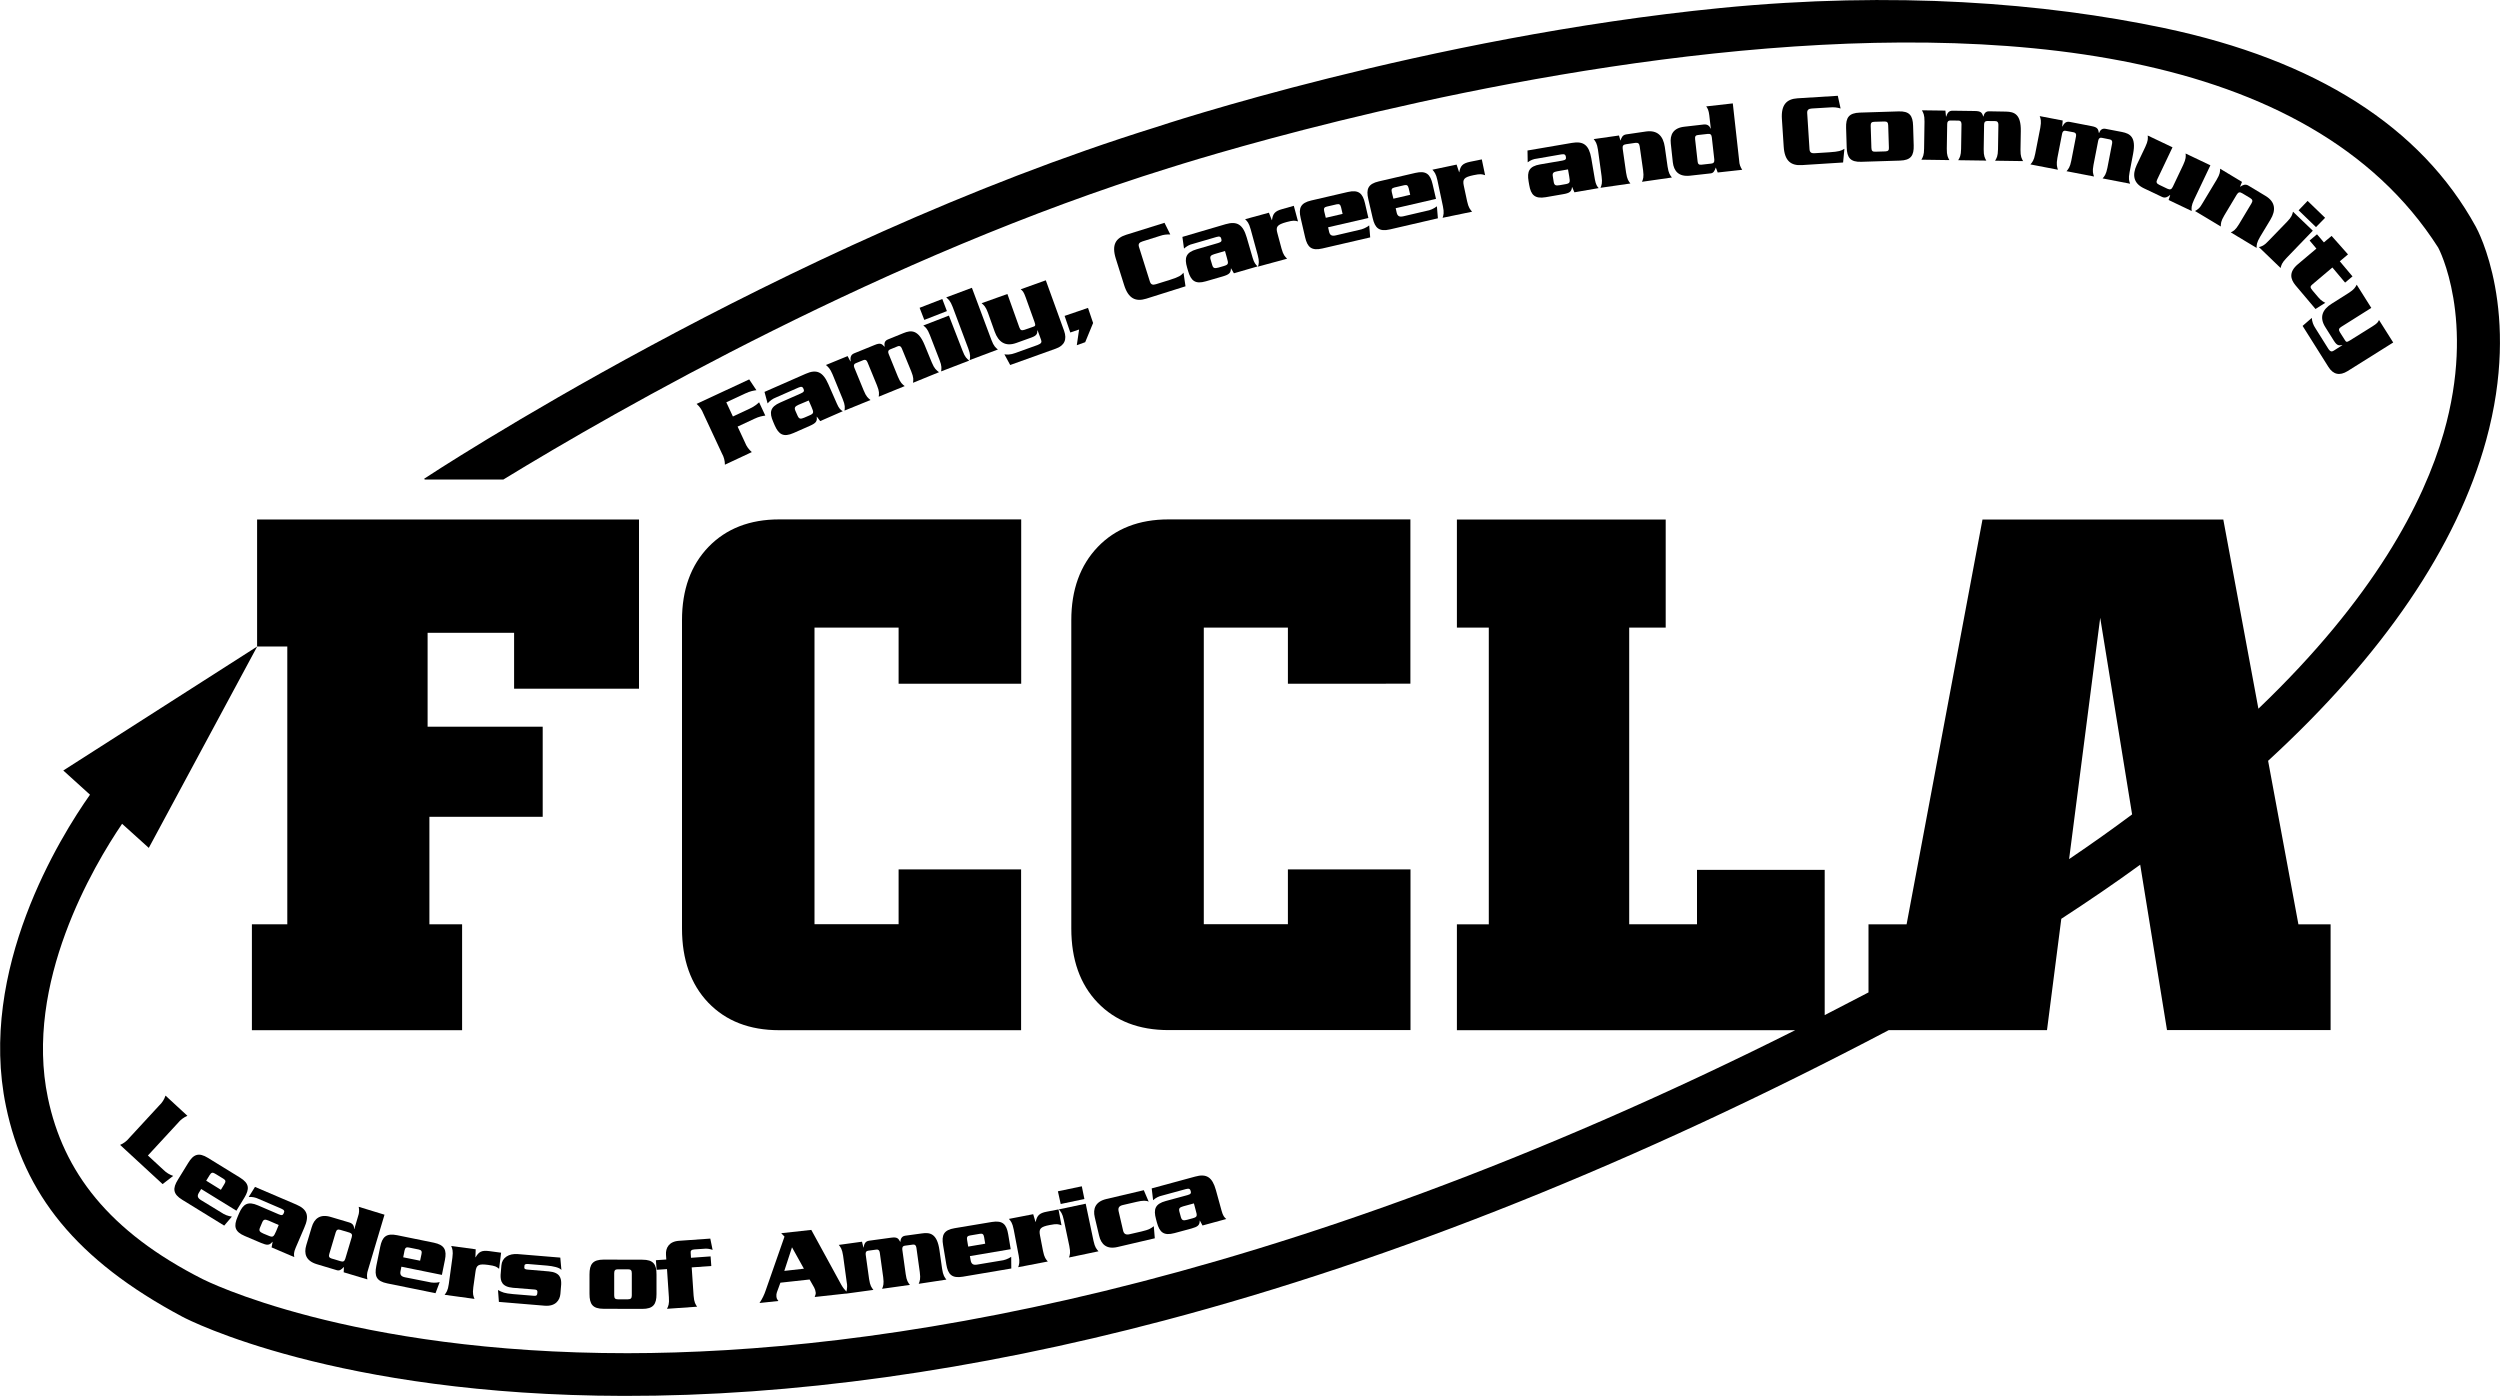 <?xml version="1.0" encoding="UTF-8"?>
<!-- Generator: Adobe Illustrator 27.9.0, SVG Export Plug-In . SVG Version: 6.00 Build 0)  -->
<svg xmlns="http://www.w3.org/2000/svg" xmlns:xlink="http://www.w3.org/1999/xlink" version="1.1" id="Layer_1" x="0px" y="0px" width="2500px" height="1396px" viewBox="0 0 2500 1396" style="enable-background:new 0 0 2500 1396;" xml:space="preserve">
<g>
	<g>
		<polygon points="257.1,646.5 287.3,646.5 287.3,924.3 251.9,924.3 251.9,1030.2 462.1,1030.2 462.1,924.3 429.4,924.3     429.4,816.8 542.7,816.8 542.7,726.7 427.6,726.7 427.6,632.8 514.1,632.8 514.1,688.7 639,688.7 639,519.5 257.1,519.5   "></polygon>
		<path d="M703.3,413.5L703.3,413.5l18.6,39.9c2,3.5,3,7.4,3,11.3l26.9-12.6c-3-2.6-5.4-5.9-6.8-9.6l-7.4-15.9l16.5-7.7    c5.3-2.5,8.4-2.9,11.2-3.3l-6.2-13.3c-2.1,1.9-4.4,4-9.7,6.5l-16.5,7.7l-6.6-14.2l18.9-8.8c5.4-2.5,8.5-2.9,11.2-3.3l-7.2-10.8    l-52.6,24.5C699.6,406.5,701.9,409.8,703.3,413.5z"></path>
		<path d="M775.9,397.5l22.5-9.9c3.2-1.4,4.2-0.8,5.1,1.2c0.9,2.1,0.6,3.2-2.6,4.6l-20.6,9.1c-10.2,4.4-11.2,9.9-7.1,19.3l1.4,3.3    c4.1,9.4,8.8,12.4,19,7.9l16.1-7.1c6.1-2.7,7.7-4.5,7-9.1l0.2-0.1l3.3,4.4l22.6-9.9c-2.2-1.2-3.9-2.8-5.9-7.5l-8.6-19.6    c-5.4-12.4-11.8-15.1-22.6-10.3l-41.2,18.1l3.1,11.5C769.9,400.8,772.7,398.7,775.9,397.5z M808.7,400.5L808.7,400.5l2.8,6.4    c2.5,5.8,2.3,6.6-2,8.5l-5.3,2.3c-3.5,1.4-5,1.5-6.5-1.7l-2.3-5.2c-1.4-3.3-0.3-4.4,3.1-6L808.7,400.5z"></path>
		<path d="M708.5,546.9c-17.7,18.4-26.5,42.8-26.5,73.3v308.3c0,31.1,8.8,55.9,26.3,74.2c17.6,18.3,41.2,27.5,70.9,27.5v0h241.9    V869.4H898.6v54.8h-84.1V627.6h84.1v56.1h122.6V519.4H779.2C749.8,519.4,726.2,528.6,708.5,546.9z"></path>
		<path d="M1410.4,683.6V519.4h-241.9c-29.5,0-53.1,9.2-70.7,27.5v0c-17.6,18.4-26.5,42.8-26.5,73.3v308.3    c0,31.1,8.8,55.9,26.4,74.2c17.6,18.3,41.2,27.4,70.9,27.4h241.9V869.4h-122.6v54.8h-84.1V627.6h84.1v56.1H1410.4z"></path>
	</g>
	<g>
		<path d="M962.6,350.9l-13.7-35.3l-25.6,9.9c2.3,1.8,4.1,3.2,6.6,9.6l9.6,24.8c2.5,6.3,2,8.7,1.6,11.5l28.1-10.8v0    C966.9,358.7,965,357.3,962.6,350.9z"></path>
		<path d="M991.4,339.9l-19.5-52.1l-25.7,9.6c2.2,1.9,4.1,3.3,6.5,9.6l15.6,41.6c2.4,6.3,1.9,8.7,1.4,11.5l28.2-10.6    C995.7,347.7,993.8,346.3,991.4,339.9z"></path>
		<polygon points="946.9,311.1 942.3,299 919.6,307.8 924.3,319.9   "></polygon>
		<path d="M931.8,362.5l-7.1-17.3c-6.4-15.7-13.6-15.2-21.2-12.1l-15.7,6.4c-3.9,1.6-3.5,5-3.1,7.1l-0.2,0.1c-2.8-3.1-4.4-4-9.9-1.7    l-20.4,8.3c-3.9,1.6-3.9,4.6-3.6,8l-0.2,0.1l-2.8-5.3l-21.7,8.9c2.2,1.9,4.1,3.3,6.7,9.5h0l10.1,24.6c2.6,6.3,2.2,8.6,1.8,11.5    l26-10.6c-2.3-1.8-4.2-3.1-6.8-9.5l-9.4-22.9c-0.9-2.3-0.3-3.7,1.5-4.4l7.6-3.1c1.8-0.7,3.2-0.2,4.1,2.2l9.4,22.9    c2.6,6.3,2.2,8.6,1.8,11.5l26-10.6c-2.3-1.8-4.2-3.1-6.8-9.4l-9.3-22.9c-0.9-2.3-0.3-3.7,1.5-4.4l7.6-3.1c1.7-0.7,3.2-0.2,4.1,2.1    l9.4,22.9c2.6,6.3,2.2,8.6,1.8,11.5l26-10.6C936.3,370.1,934.4,368.8,931.8,362.5z"></path>
		<path d="M1045.8,280.3l-25.1,9c2,1.6,2.9,2.3,5,8.1l8.8,24.5c1.3,3.7,0.8,4.2-1.4,4.9l-8.6,3c-2.9,1-4.2,0.4-5.2-2.5l-11.9-33.3    l-25.8,9.2c2.2,1.9,4.1,3.3,6.4,9.7h0l6.7,18.8c3.7,10.3,10.6,15.2,21.5,11.3l15.3-5.5c5.5-2,5.8-3.9,5.9-7.2l0.2,0l3.5,9.6    c0.8,2.2,0.4,3.6-3.5,5.1l-22.3,8c-5.5,2-8.3,1.6-10.9,1.3l5.8,10.7l45.7-16.4c8.5-3,11.3-9.1,8.2-17.8L1045.8,280.3z"></path>
		<path d="M1252.7,258l-6-20.6c-3.8-13-9.7-16.5-21.1-13.2l-43.2,12.7l1.6,11.7c2.5-2.3,5.5-4,8.8-4.7l23.6-6.9    c3.3-1,4.3-0.3,4.9,1.8c0.6,2.2,0.2,3.2-3.1,4.2l-21.6,6.3c-10.7,3.1-12.4,8.4-9.5,18.3l1,3.4c2.9,9.9,7.2,13.4,17.8,10.3    l16.9-4.9c6.4-1.9,8.1-3.5,8.1-8l0.2,0l2.8,4.9l23.7-6.9C1255.7,264.6,1254.1,262.8,1252.7,258z M1223.9,266l-5.5,1.6    c-3.6,0.9-5.2,0.9-6.2-2.6l-1.6-5.4c-1-3.4,0.3-4.4,3.8-5.5l10.6-3.1l1.9,6.8C1228.7,263.8,1228.4,264.6,1223.9,266z"></path>
		<polygon points="1064.6,315.9 1070.3,332.5 1079.1,329.5 1076.8,345.2 1085.2,342.2 1093.1,323 1088,307.9   "></polygon>
		<path d="M1169.8,279.9l-13.8,4.3c-3.2,1-5.1,0.5-6.1-2.6L1139,247c-1-3.1,0.3-4.6,3.5-5.6l17.5-5.5c3.3-1.2,6.8-1.6,10.3-1.4    l-5.8-11.7l-38.4,12c-10.4,3.3-14.6,10-10.3,23.8l8.3,26.4l0,0c4.3,13.8,11.7,16.9,22.1,13.7l39.3-12.4l-2-13.6    C1180.9,275.6,1179.5,276.8,1169.8,279.9z"></path>
	</g>
	<g>
		<path d="M1436.9,206.3c-3.1,2.4-6.7,4-10.5,4.6h0l-23.1,5.4c-3.9,0.9-5.8-0.2-6.6-3.6l-1-4.5l40.3-9.3l-3.4-14.7    c-2.3-10-6.4-13.8-17.2-11.3l-36.6,8.5c-10.8,2.5-12.8,7.7-10.5,17.7l4.4,19c2.3,10,6.4,13.8,17.3,11.3l47.9-11.1L1436.9,206.3z     M1391.8,192.2L1391.8,192.2c-0.6-2.7-0.1-4.1,2.6-4.7l9.9-2.3c2.7-0.6,3.7,0.3,4.4,3.1l1.5,6.5l-16.8,3.9L1391.8,192.2z"></path>
		<path d="M1282.2,209.1c-7.4,2-9.4,4.7-10.2,11l-0.2,0l-2.9-7.4l-23.8,6.5c2.1,2,3.8,3.6,5.6,10.2l7,25.6c1.8,6.6,1.1,8.8,0.3,11.6    l29.1-7.9c-2.1-2.1-3.8-3.6-5.6-10.2l-4.1-15.3c-1.8-6.4-0.4-8.5,9-11.1c7.1-1.9,8.2-1.6,11.6-0.7l-4.2-15.6L1282.2,209.1z"></path>
	</g>
	<path d="M1369.2,225.4c-3.1,2.4-6.6,3.9-10.4,4.6l-23.1,5.4c-3.9,0.9-5.8-0.2-6.6-3.6l-1-4.5l40.3-9.3l-3.4-14.7   c-2.3-10-6.4-13.8-17.2-11.3l-36.6,8.5c-10.8,2.5-12.8,7.7-10.5,17.7l4.4,19v0c2.3,10,6.4,13.8,17.2,11.3l47.9-11.1L1369.2,225.4z    M1324.2,211.3c-0.6-2.8-0.1-4.1,2.6-4.7l9.9-2.3c2.7-0.6,3.7,0.3,4.4,3.1l1.5,6.5l-16.8,3.9L1324.2,211.3z"></path>
	<g>
		<path d="M1594.9,179.5l-3.6-21.2c-2.3-13.3-7.8-17.4-19.4-15.4l-44.4,7.6l0.2,11.8c2.7-2.1,6-3.4,9.3-3.7h0l24.2-4.2    c3.4-0.6,4.3,0.3,4.7,2.4c0.4,2.3-0.2,3.2-3.6,3.8l-22.2,3.8c-11,1.9-13.2,7-11.5,17l0.6,3.5c1.7,10.1,5.6,14.1,16.5,12.3l17.3-3    c6.6-1.1,8.5-2.5,9-7.1l0.2,0l2.2,5.2l24.3-4.2C1597.1,186.5,1595.8,184.5,1594.9,179.5z M1565.3,184.2l-5.7,1    c-3.8,0.6-5.3,0.3-5.9-3.3l-0.9-5.6c-0.6-3.5,0.8-4.3,4.4-5l10.8-1.9l1.2,6.9C1570.3,182.5,1570,183.4,1565.3,184.2z"></path>
		<path d="M1470,161.8c-7.5,1.6-9.6,4.1-10.7,10.4l-0.2,0l-2.5-7.6l-24.2,5.1c1.9,2.2,3.6,3.9,5,10.5l5.5,26    c1.4,6.6,0.6,8.9-0.3,11.6l29.5-6.1h0c-1.9-2.2-3.6-3.9-5-10.5l-3.3-15.4c-1.4-6.6,0.1-8.6,9.6-10.6c7.2-1.5,8.3-1.1,11.7,0    l-3.3-15.8L1470,161.8z"></path>
	</g>
	<path d="M1601.6,176.3c0.9,6.7,0,8.9-1.1,11.5l29.9-4.3c-1.8-2.3-3.3-4.1-4.3-10.8l-3.4-23.9c-0.4-3,0.5-4.2,3.5-4.6l8.9-1.3   c3-0.4,4.2,0.5,4.6,3.5l3.4,23.9c0.9,6.7,0,8.9-1.1,11.5l29.9-4.3c-1.8-2.3-3.3-4.1-4.3-10.8l-2.8-19.8c-1.6-10.9-7.3-17-18.8-15.4   l-19.8,2.9c-3.6,0.5-4.8,3.3-5.6,6l-0.2,0l-1.4-4.9l-25.3,3.6c1.8,2.3,3.3,4.1,4.3,10.8L1601.6,176.3L1601.6,176.3z"></path>
	<path d="M1739.2,160.9l-6.4-57.5l-26.6,3c1.4,1.8,2.5,3.9,3.1,8.9l1.5,13.3h-0.2c-0.8-1.9-2.4-4.6-6.9-4.1l-19.2,2.2   c-11.3,1.2-14.7,8-13.7,16.9l2,18.6h0c1,8.9,5.9,14.7,17.1,13.5l20.7-2.3c2.8-0.3,3.9-2.2,5.2-5.9l1.9,5l24.5-2.7   C1740.4,167.2,1739.3,164.1,1739.2,160.9z M1711.2,163.6l-9.8,1.1c-2.4,0.3-3.6-0.7-3.8-3.3l-2.5-22.3c-0.3-2.8,0.6-3.9,3-4.1   l9.8-1.1c2.4-0.3,3.6,0.7,3.9,3.3l2.5,22.3C1714.5,162.2,1713.6,163.4,1711.2,163.6z"></path>
	<g>
		<path d="M1913.7,145.3l-0.6-19.5c-0.3-10.3-3.6-14.8-14.7-14.4l-38.5,1.2c-11.1,0.4-14.1,5-13.8,15.3l0.6,19.5    c0.3,10.2,3.6,14.8,14.7,14.4l38.5-1.2C1911,160.3,1914,155.5,1913.7,145.3z M1885.4,151.4l-10.3,0.3c-2.7,0.1-3.6-1-3.7-3.8    l-0.7-22c-0.1-2.8,0.7-4,3.4-4.1l10.2-0.3c2.9-0.1,3.8,1,3.9,3.9l0.7,22C1889.1,150.1,1888.3,151.3,1885.4,151.4z"></path>
		<path d="M1814.8,153.2L1814.8,153.2c-3.3,0.3-5.1-0.7-5.3-4l-2.3-36.1c-0.2-3.2,1.4-4.4,4.7-4.6l18.3-1.1c3.5-0.3,7,0,10.4,1.1    l-2.8-12.7l-40.2,2.5c-10.9,0.7-16.6,6.3-15.7,20.7l1.8,27.6c0.9,14.4,7.3,19.2,18.2,18.5l41.2-2.6l1.3-13.7    c-3.3,2-5,2.8-15.2,3.5L1814.8,153.2z"></path>
	</g>
	<path d="M1921.4,159.7l28,0.4c-1.4-2.5-2.7-4.5-2.6-11.4l0.4-24.7c0-2.5,1.2-3.5,3.1-3.5l8.2,0.1c1.9,0,3,1.1,3,3.6l-0.4,24.7   c-0.1,6.8-1.4,8.8-2.9,11.3l28.1,0.4c-1.4-2.5-2.7-4.5-2.6-11.4l0.4-24.7c0-2.5,1.2-3.5,3.1-3.5l8.2,0.1c1.9,0,3,1.1,3,3.6   l-0.4,24.7c-0.1,6.8-1.4,8.8-2.9,11.3l28,0.4c-1.4-2.5-2.7-4.5-2.6-11.4l0.3-18.6c0.3-16.9-6.5-19.3-14.7-19.5l-17-0.3   c-4.2-0.1-5.2,3.3-5.6,5.2h-0.2c-1.4-4-2.4-5.4-8.5-5.5l-22.1-0.3c-4.2-0.1-5.4,2.7-6.5,5.9h-0.2l-0.6-6l-23.5-0.3   c1.4,2.5,2.7,4.5,2.6,11.4l-0.4,26.6C1924.1,155.2,1922.8,157.2,1921.4,159.7L1921.4,159.7z"></path>
	<path d="M2057.4,157.9l4.7-24.2c0.5-2.5,1.8-3.3,3.6-2.9l8,1.5c1.9,0.4,2.8,1.6,2.3,4.1l-4.7,24.2c-1.3,6.7-2.9,8.4-4.8,10.6   l27.5,5.3c-0.9-2.8-1.8-4.9-0.5-11.6l4.7-24.2c0.5-2.5,1.8-3.3,3.6-2.9l8,1.6c1.9,0.4,2.8,1.6,2.3,4.1l-4.7,24.3   c-1.3,6.6-2.9,8.4-4.8,10.6l27.5,5.3c-1-2.8-1.8-4.9-0.5-11.6l3.5-18.3c3.2-16.7-3-20.2-11-21.8l-16.6-3.2   c-4.1-0.8-5.7,2.3-6.4,4.2h-0.2c-0.7-4.2-1.5-5.8-7.4-6.9l-21.7-4.2c-4.1-0.8-5.8,1.7-7.4,4.6l-0.2,0l0.5-6l-23-4.4   c1,2.7,1.8,4.9,0.6,11.6l-5.1,26.1c-1.3,6.7-2.9,8.4-4.8,10.6l27.5,5.3C2057,166.7,2056.2,164.5,2057.4,157.9L2057.4,157.9z"></path>
	<path d="M2143.9,188.3l18.1,8.6c3.3,1.6,5.9-0.1,8-1.9l0.2,0.1l-1.6,4.9l23.1,11c-0.3-2.9-0.5-5.2,2.4-11.4l16.3-34.3l-24.8-11.8   c0.3,2.9,0.5,5.2-2.4,11.4l-10.4,21.9c-1.3,2.7-2.7,3.2-5.5,1.9l-8.1-3.9c-2.7-1.3-3.3-2.7-1.9-5.5l15.2-32l-24.8-11.8   c0.3,2.9,0.5,5.2-2.4,11.4l-8.6,18.1C2132.1,175,2133.4,183.3,2143.9,188.3z"></path>
	<path d="M2195,211l25.8,15.5c0-2.9,0-5.2,3.5-11.1l12.4-20.7c1.6-2.6,3-3,5.6-1.4l7.7,4.6c2.6,1.6,3,3,1.4,5.6l-12.4,20.7   c-3.5,5.8-5.6,6.9-8.2,8.2l25.8,15.5c0-2.9,0-5.2,3.5-11.1l10.3-17.1c5.7-9.4,5.1-17.8-4.9-23.8l-17.1-10.3   c-3.1-1.9-5.8-0.5-8.1,1.1l-0.2-0.1l1.9-4.7l-21.9-13.2c0,2.9,0,5.3-3.5,11.1l-13.7,22.8C2199.7,208.5,2197.5,209.6,2195,211   L2195,211z"></path>
	<path d="M2258.9,247.1l21.7,20.9c0.7-2.8,1.2-5.1,5.9-10l26.3-27.3l-19.8-19c-0.7,2.8-1.1,5.1-5.9,10l-18.5,19.1   C2264,245.8,2261.7,246.4,2258.9,247.1L2258.9,247.1z"></path>
	<polygon points="2307.6,200.9 2325.1,217.8 2316,227.1 2298.6,210.3  "></polygon>
	<path d="M2317,234.3l-7.4,6.2l6.8,8.1l-18.5,15.6c-9.4,7.9-7.4,15.1-2.4,21.1l20,23.7l9.8-6.2c-1.1-0.6-4.1-1.9-7.1-5.6l-5.6-6.6   c-2.8-3.3-2.5-4.3-0.1-6.3l19.9-16.8l12.7,15.1l7.4-6.2l-12.7-15.1l8.2-6.9l-16.4-18.5l-7.7,6.5L2317,234.3L2317,234.3z"></path>
	<path d="M2379,320c-1.1,2.3-1.6,3.3-6.9,6.6l-22.1,13.8c-3.3,2.1-3.9,1.7-5.1-0.3l-4.9-7.7c-1.6-2.6-1.3-4,1.3-5.6l30-18.9   l-14.6-23.2c-1.4,2.6-2.4,4.7-8.1,8.3l-16.9,10.7c-9.3,5.8-12.6,13.6-6.4,23.4l8.6,13.7c3.1,4.9,5,4.9,8.3,4.2l0.1,0.2l-8.6,5.5   c-1.9,1.2-3.5,1.2-5.7-2.4l-12.6-20.1c-2.1-3.1-3.4-6.6-3.6-10.3l-9.2,8l25.8,41c4.8,7.7,11.3,9.1,19.2,4.2l45.6-28.6L2379,320   L2379,320z"></path>
	<path d="M147.9,1155.5l30.1-32.6c2.5-3.1,5.7-5.5,9.4-7.1l-21.9-20.2c-1.2,3.8-3.4,7.2-6.3,9.9l-29.8,32.3   c-2.5,3.1-5.7,5.6-9.3,7.1l42.5,39.2l10.6-8.2c-3.6-1.2-6.9-3.2-9.6-5.9L147.9,1155.5L147.9,1155.5z"></path>
	<path d="M240,1177.6l-32-19.7c-9.4-5.8-14.6-3.6-19.9,5.2l-10.2,16.6c-5.4,8.7-5.1,14.3,4.4,20.1l41.9,25.8l7.7-9   c-3.8-0.5-7.5-1.9-10.6-4.1l-20.3-12.4c-3.4-2.1-4-4.1-2.2-7.2l2.4-3.9l35.2,21.7l7.9-12.9C249.7,1188.9,249.4,1183.4,240,1177.6z    M224.4,1184l-3.5,5.8l-14.7-9.1l3.5-5.7h0c1.5-2.4,2.8-2.9,5.1-1.5l8.7,5.3C225.8,1180.2,225.9,1181.6,224.4,1184z"></path>
	<path d="M296.4,1204.6L296.4,1204.6l-41.4-17.7l-6.3,10.1c3.4-0.3,6.8,0.4,9.9,1.9l22.6,9.7c3.2,1.4,3.5,2.5,2.6,4.5   c-0.9,2.1-1.9,2.6-5.1,1.2l-20.7-8.9c-10.2-4.4-14.9-1.4-19,8.1l-1.4,3.3c-4.1,9.4-3,14.9,7.2,19.2l16.2,6.9   c6.2,2.6,8.5,2.5,11.4-1.1l0.2,0.1l-1,5.5l22.7,9.7c-0.5-2.4-0.6-4.8,1.4-9.4l8.5-19.8C309.6,1215.8,307.3,1209.3,296.4,1204.6z    M276.1,1231.3L276.1,1231.3c-2.5,5.8-3.3,6.2-7.6,4.4l-5.3-2.2c-3.4-1.6-4.6-2.6-3.2-5.9l2.2-5.2c1.4-3.3,2.9-3.2,6.4-1.8   l10.1,4.4L276.1,1231.3z"></path>
	<path d="M358.7,1206.8c0.7,3.1,0.5,6.4-0.6,9.4l-3.8,12.9l-0.2-0.1c0-2.1-0.4-5.2-4.7-6.5l-18.5-5.5c-10.8-3.3-16.7,1.6-19.2,10.2   l-5.4,17.9c-2.6,8.6-0.4,15.8,10.5,19.1l20,6c2.7,0.8,4.4-0.4,7.1-3.3l-0.2,5.4l23.7,7.1c-0.7-3.1-0.5-6.4,0.6-9.4l16.5-55.3l0,0   L358.7,1206.8z M351.7,1237.3L351.7,1237.3l-6.4,21.4c-0.8,2.6-2.1,3.3-4.4,2.6l-9.4-2.8c-2.3-0.7-3-2-2.2-4.6l6.4-21.5   c0.8-2.6,2.1-3.3,4.4-2.6l9.4,2.8C351.8,1233.4,352.5,1234.7,351.7,1237.3z"></path>
	<path d="M433.9,1242.7l-36.8-7.5c-10.9-2.2-14.9,1.7-16.9,11.7l-3.9,19.1c-2,10.1,0.1,15.2,11,17.4l48.2,9.8l4.2-11.1   c-3.8,0.9-7.7,0.8-11.4-0.2l-23.3-4.6c-3.9-0.8-5.2-2.6-4.5-6.1l0.9-4.5l0,0l40.5,8.2l3-14.8C446.9,1250.1,444.7,1245,433.9,1242.7   z M421.5,1254.1l-1.4,6.6l-16.9-3.4l1.3-6.6h0c0.6-2.8,1.6-3.8,4.3-3.2l9.9,2C421.5,1250.1,422.1,1251.4,421.5,1254.1z"></path>
	<g>
		<path d="M528,1264L528,1264l19.1,1.6c5.7,0.5,12.6,1.9,14.3,4.4l-1.1-12.4l-42.3-3.5c-9.4-0.8-16,3.7-16.6,11.3l-0.8,9.5    c-0.2,6.1,1.1,11.9,12.4,12.9l21.4,1.7c2.5,0.2,3.2,0.9,3,2.9l-0.1,1c-0.2,2-0.9,2.6-3.4,2.4l-20.8-1.7    c-8.7-0.8-10.8-1.7-15.1-4.1l0.9,11.9l45.7,3.8c11,0.9,15.2-5.5,15.8-11.7l0.8-9.8c0.2-6-1.1-11.8-12.4-12.8l-21.3-1.8    c-2.4-0.2-3.3-0.9-3.2-2.1l0.2-2.1C524.6,1264.4,525.6,1263.9,528,1264z"></path>
		<path d="M501.1,1252.7l-11.9-1.6c-7.6-1-10.4,0.7-13.6,6.2l-0.2,0l0.3-8l-24.5-3.3c1.1,2.7,2.1,4.8,1.2,11.6l-3.6,26.4    c-0.9,6.7-2.5,8.5-4.2,10.8l29.9,4.1c-1.1-2.7-2.1-4.8-1.2-11.6l2.2-15.7c0.9-6.6,3-8,12.6-6.7c7.3,1,8.2,1.7,11,3.9L501.1,1252.7    z"></path>
		<path d="M642.3,1259.7L642.3,1259.7l-38.5-0.1c-11.1,0-14.3,4.6-14.3,14.8l0,19.5c0,10.3,3.1,14.9,14.2,14.9l38.5,0.1    c11.1,0,14.3-4.6,14.3-14.8l0-19.5C656.6,1264.3,653.4,1259.7,642.3,1259.7z M631.8,1295.3c0,2.8-0.9,4-3.8,4l-10.2,0    c-2.7,0-3.6-1.1-3.6-4l0-22c0-2.8,0.9-4,3.6-4l10.2,0c2.9,0,3.8,1.1,3.8,4L631.8,1295.3z"></path>
	</g>
	<g>
		<path d="M694.4,1249.4l9.2-0.6c3-0.4,6.1,0,9,1.1l-2.3-11.3l-31.3,2.2c-10.1,0.7-13.5,7.2-13,14.1l0.3,4.6l-10.4,0.7l0.7,9.6    l10.4-0.7l1.9,28.2c0.5,6.8-0.6,8.9-1.9,11.5l30.1-2.1c-1.6-2.4-3-4.3-3.5-11.1l-1.9-28.2l19.6-1.4l-0.7-9.6l-19.6,1.4l-0.3-4.8    C690.4,1251,691.2,1249.6,694.4,1249.4z"></path>
		<path d="M946.4,1279.6c-1.8-2.3-3.3-4.1-4.3-10.8l-2.6-18.4h0c-2.3-16.8-9.4-18.2-17.5-17l-16.8,2.3c-4.1,0.6-4.6,4-4.8,6.1    l-0.2,0c-2-3.7-3.2-4.9-9.2-4.1l-21.9,3c-4.1,0.6-4.9,3.5-5.5,6.8h-0.2l-1.4-5.8l-23.2,3.2c1.8,2.3,3.3,4.1,4.3,10.8l3.6,26.4    c0.7,3.1,0.5,6.4-0.3,9.5c-2-2.1-3.7-4.3-5.1-6.8l-30-54.9l-30.1,3.3l3.3,3.4l-18.7,53.5c-1.5,4.6-3.6,8.9-6.3,12.9l18.9-2    c-1.6-2.2-1.7-2.4-2-4.6c-0.1-1.4,0-2.8,0.5-4.1l3.5-9.6l29.2-3.2l4.6,8.1c0.8,1.5,1.3,3.2,1.5,4.9c0.1,1.4,0,1.9-1,4.5l30.9-3.4    l0,0.1l27.8-3.8c-1.8-2.3-3.3-4.1-4.3-10.8l-3.4-24.5c-0.3-2.5,0.6-3.7,2.5-3.9l8.1-1.1c1.9-0.3,3.2,0.6,3.5,3.1l3.4,24.5    c0.9,6.7,0,8.9-1.1,11.6l27.8-3.9c-1.8-2.3-3.3-4.1-4.2-10.8l-3.4-24.5c-0.3-2.5,0.7-3.7,2.5-3.9l8.1-1.1c1.9-0.3,3.1,0.6,3.5,3.1    l3.4,24.5c0.9,6.7,0,8.9-1.1,11.6L946.4,1279.6z M784.3,1270.9l7.7-23.6l11.9,21.4L784.3,1270.9z"></path>
	</g>
	<path d="M1011.2,1256.8c-3.2,2.2-6.9,3.5-10.7,3.9l-23.4,3.9c-3.9,0.7-5.7-0.6-6.4-4l-0.8-4.5l40.8-6.9l-2.5-14.9   c-1.7-10.1-5.5-14.1-16.5-12.3l-37.1,6.2c-10.9,1.8-13.2,6.9-11.5,17l3.2,19.2c1.7,10.1,5.6,14.1,16.5,12.3l48.5-8.2L1011.2,1256.8   z M967.1,1240c-0.5-2.8,0.2-4.1,2.8-4.5l10-1.7c2.7-0.5,3.7,0.5,4.2,3.3l1.1,6.6l-17,2.9L967.1,1240z"></path>
	<path d="M1046.7,1211.7c-7.5,1.4-9.7,4-11,10.2l-0.2,0l-2.3-7.7l-24.3,4.7c1.9,2.2,3.5,3.9,4.8,10.6l5,26.1   c1.3,6.7,0.4,8.9-0.5,11.6l29.6-5.7c-1.9-2.2-3.5-3.9-4.8-10.6l-3-15.5c-1.3-6.6,0.3-8.6,9.8-10.4c7.2-1.4,8.3-0.9,11.7,0.3   l-3-15.9L1046.7,1211.7z"></path>
	<path d="M1085.7,1203.7l-26.9,5.7c1.9,2.2,3.6,3.8,5,10.5l5.5,26c1.4,6.7,0.6,8.9-0.3,11.6l29.5-6.2c-1.9-2.2-3.6-3.8-5-10.5   L1085.7,1203.7z"></path>
	<polygon points="1084.4,1199 1060.7,1204 1057.9,1191.3 1081.8,1186.3  "></polygon>
	<path d="M1141.4,1231.5l-11.7,2.7c-3.8,0.9-5.8-0.2-6.6-3.6l-4.5-19.4c-0.7-3.5,0.5-5.3,4.4-6.2l13.8-3.2c5.8-1.4,9.7-1.4,11.9-0.1   l-4.9-11.5l-37.4,8.8c-11,2.6-13.7,9.7-11.6,18.4l4.3,18.2c2,8.8,7.6,14,18.5,11.4l37.2-8.7l-1-12.1   C1151.1,1228.2,1149.4,1229.7,1141.4,1231.5L1141.4,1231.5z"></path>
	<path d="M1221.6,1210.8L1221.6,1210.8l-5.7-20.7c-3.6-13-9.4-16.7-20.8-13.5l-43.4,11.8l1.4,11.8c2.5-2.3,5.6-3.9,8.9-4.6l23.8-6.5   c3.3-0.9,4.3-0.2,4.9,1.9c0.6,2.2,0.1,3.2-3.2,4.1l-21.7,5.9c-10.7,2.9-12.5,8.2-9.8,18.1l0.9,3.4c2.7,9.9,6.9,13.5,17.6,10.6   l17-4.6c6.4-1.8,8.2-3.3,8.2-7.9l0.2,0l2.6,4.9l23.8-6.5C1224.4,1217.5,1222.9,1215.7,1221.6,1210.8z M1192.6,1218.3L1192.6,1218.3   l-5.5,1.5c-3.6,0.9-5.2,0.8-6.2-2.6l-1.5-5.5c-0.9-3.5,0.3-4.3,3.9-5.4l10.6-2.9l1.8,6.8C1197.5,1216.2,1197.2,1217,1192.6,1218.3z   "></path>
	<path d="M2475.8,226.7C2421.2,127,2316.2,60.1,2163.9,28C2045,3,1894.3-9.1,1720.6,8c-294,29.1-561.5,118.1-564.1,119   C780.2,244,427.7,476.4,424.2,478.7l0.5,0.8h78.7C616.3,410.5,886,255.9,1169,168c19.7-6,1010.6-325.9,1269.2,79.6   c0.5,0.8,38,71.8,5.5,185.3c-19.9,69.4-69.7,165.3-185.3,275.8l-35.1-189.2h-240.8l-75.9,404.8h-38.1v68.1   c-14.7,7.7-29.3,15.2-43.8,22.7V869.9H1697v54.4h-67.8V627.6h36.5V519.5h-208.8v108.1h31.9v296.7h-31.9v105.9h338.3   c-528.9,265.1-924.3,322.8-1167.6,323c-279,0.1-423.6-73.4-425-74.1c-93.8-47.5-139.3-107.4-154.7-181.2   c-24-114.7,45.8-232.3,74.2-274.1l26.7,24.1l108.4-201.4l-193.9,124l26.7,24.2c-29.7,42.1-112.5,175.1-84,311.7   c18.1,86.9,69.3,153.4,176.7,210.5c6.2,3.3,153,78.5,441.1,79c168,0.3,349.9-25,540.4-75.4c230.1-60.8,473.8-158.5,724.6-290.4   H2047l14.3-111.3c27.5-17.9,53.9-35.9,78.9-54.1l26.8,165.4h163.6V924.3h-32.2l-30.3-163.5c115.2-105.8,188.7-214.1,218-320.4v0   C2521.7,311.1,2477.7,230.1,2475.8,226.7z M2069.1,859.1L2069.1,859.1l31.1-241.3l31.9,196.6   C2112.3,829.2,2091.3,844.1,2069.1,859.1z"></path>
</g>
</svg>
